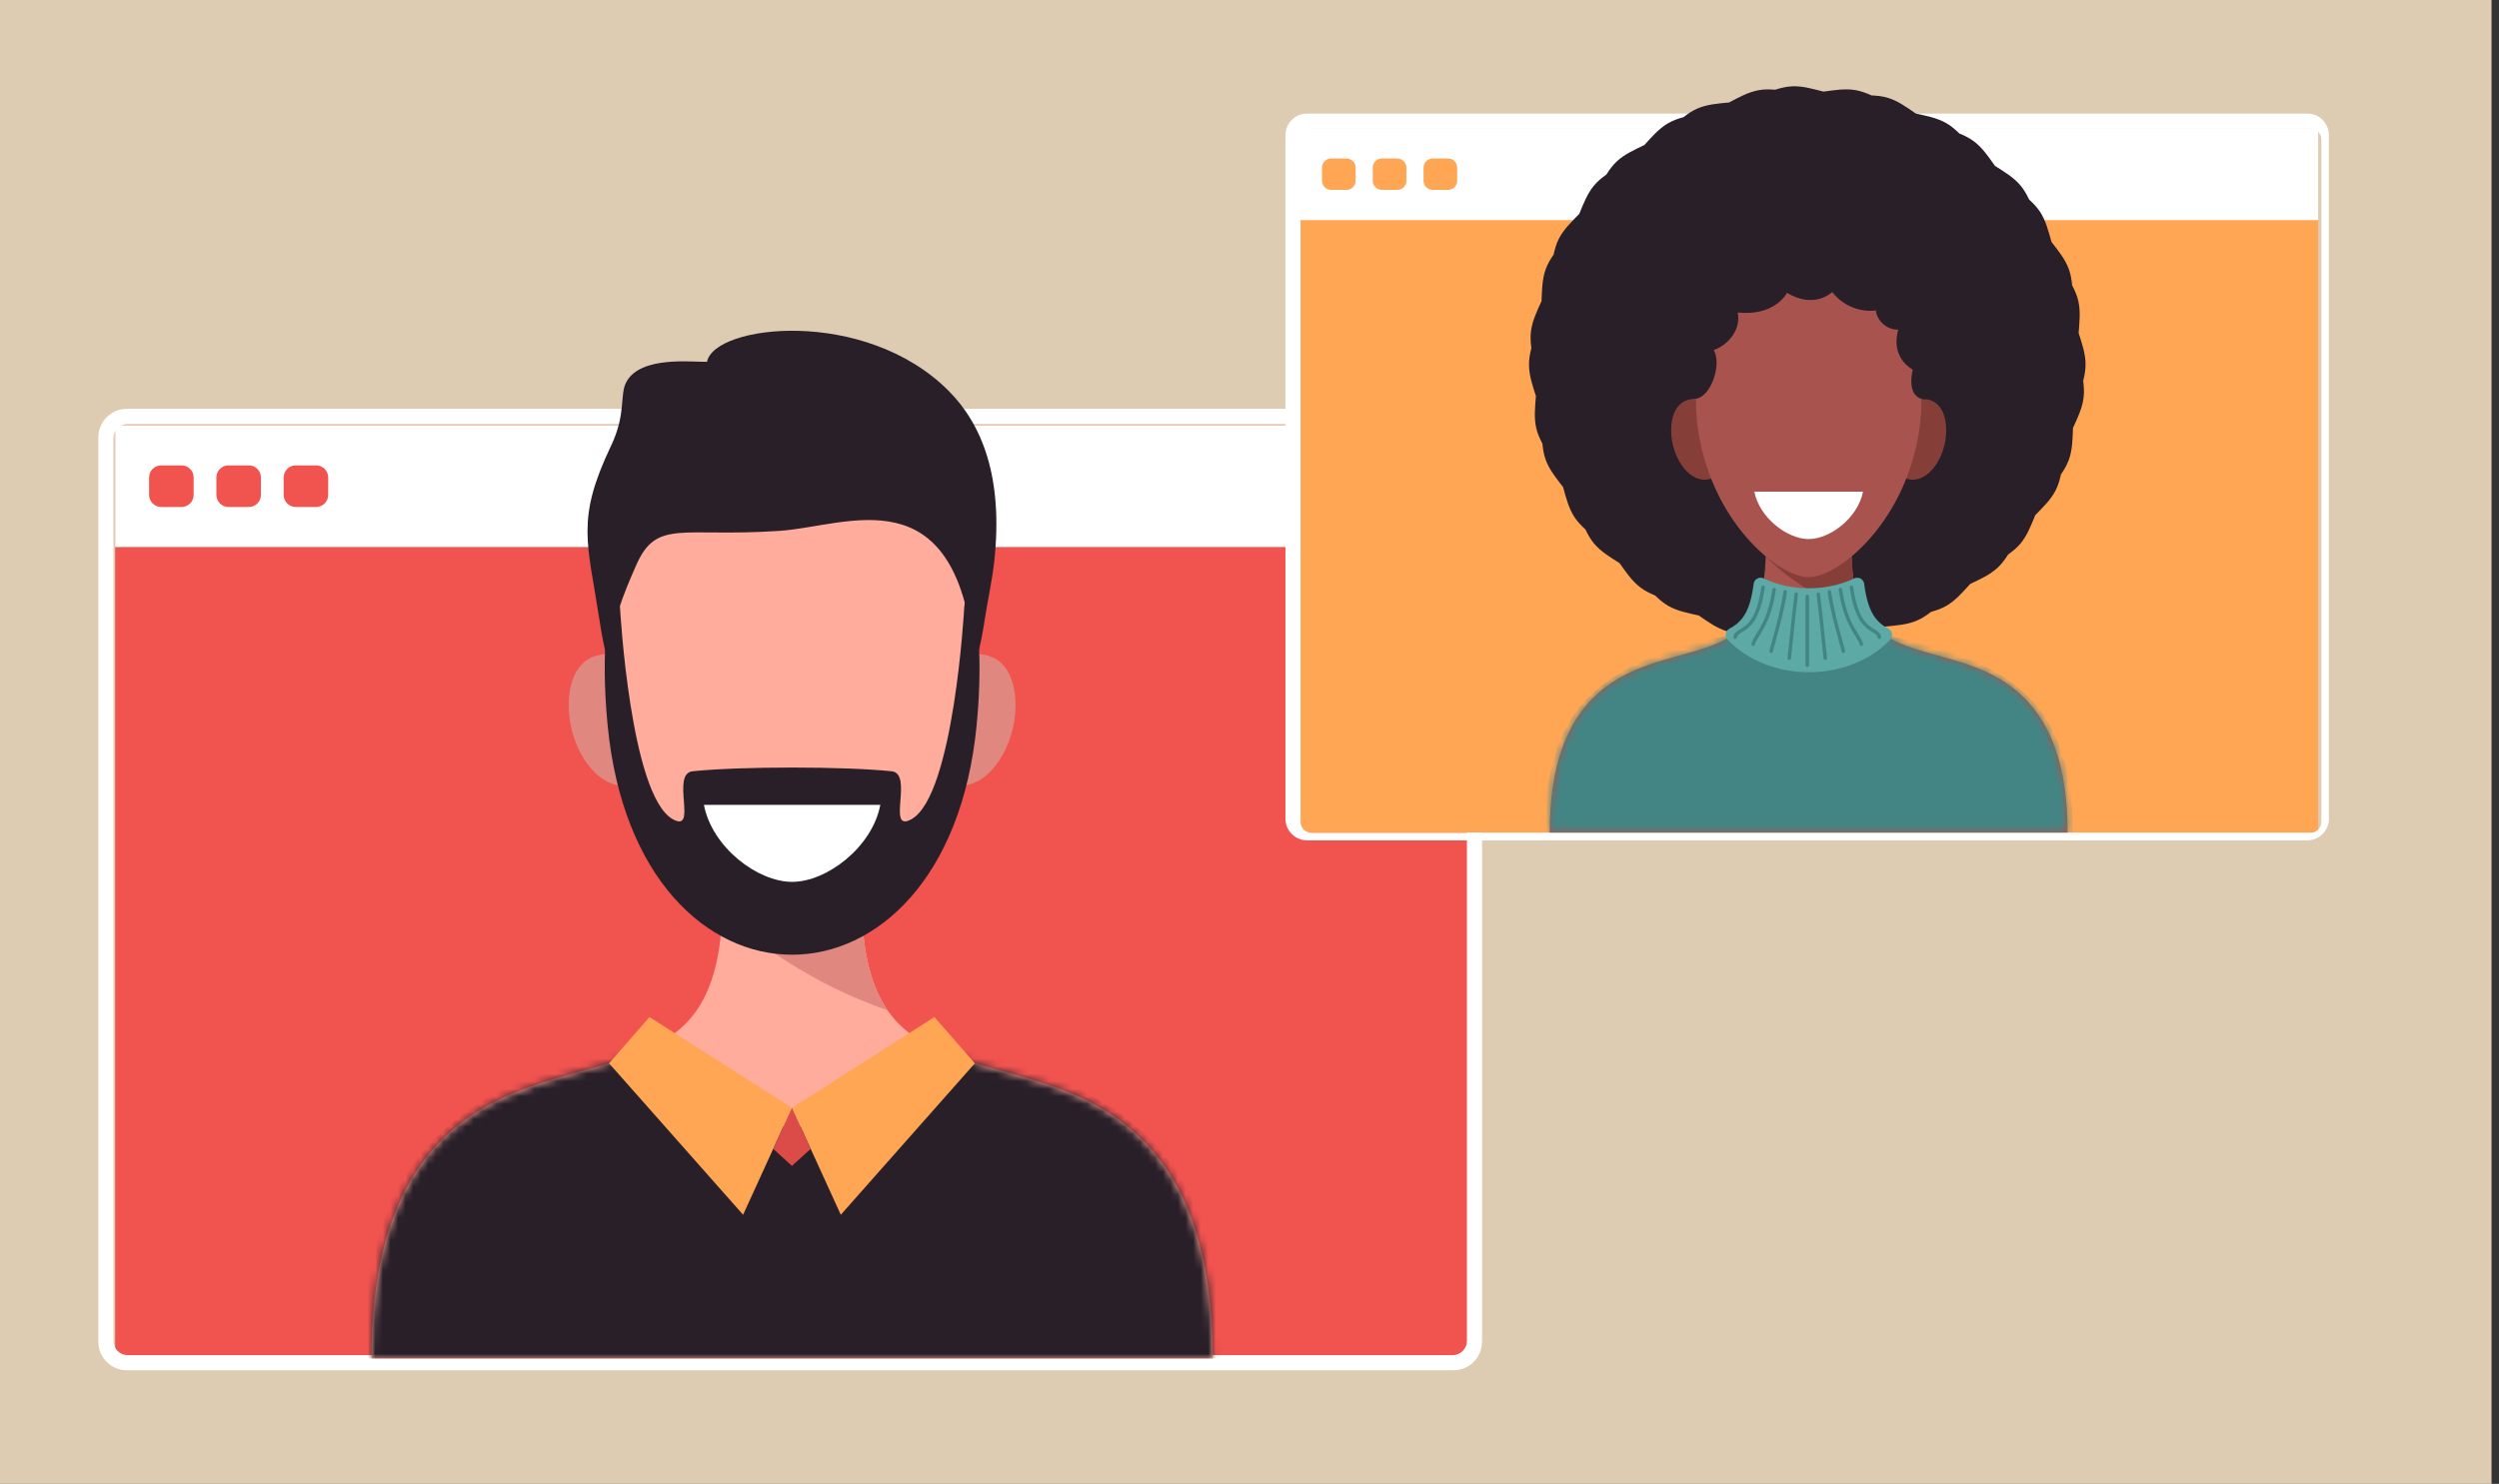 <?xml version="1.0" encoding="UTF-8"?> <svg xmlns="http://www.w3.org/2000/svg" xmlns:xlink="http://www.w3.org/1999/xlink" width="330px" height="196px" viewBox="0 0 330 196" version="1.1"><rect x="0" y="0" width="330" height="196" fill="#333333" stroke="none"/><title>one-on-one</title><defs><path d="M46.353,0 C46.353,5.937 45.68,12.685 41.444,16.926 L41.444,16.926 C34.102,24.278 19.417,22.087 9.285,32.232 L9.285,32.232 C3.839,37.684 0,46.444 0,61.124 L0,61.124 L111.086,61.124 C111.086,46.444 107.247,37.684 101.802,32.232 L101.802,32.232 C91.67,22.087 76.985,24.278 69.642,16.926 L69.642,16.926 C65.111,12.389 64.733,4.854 64.733,0 L64.733,0" id="path-1"></path><polygon id="path-3" points="0 196 329.015 196 329.015 0 0 0"></polygon><path d="M28.537,0 C28.537,3.656 28.123,7.81 25.515,10.421 L25.515,10.421 C20.995,14.947 11.954,13.599 5.716,19.844 L5.716,19.844 C2.364,23.201 0,28.594 0,37.631 L0,37.631 L68.39,37.631 C68.39,28.594 66.027,23.201 62.675,19.844 L62.675,19.844 C56.437,13.599 47.396,14.947 42.876,10.421 L42.876,10.421 C40.085,7.627 39.853,2.989 39.853,0 L39.853,0" id="path-5"></path></defs><g id="Page-1" stroke="none" stroke-width="1" fill="none" fill-rule="evenodd"><g id="Applying-at-VidCruiter" transform="translate(-406, -7618)"><g id="Chapter-Six" transform="translate(0, 7258)"><g id="one-on-one" transform="translate(406, 360)"><polygon id="Fill-1" fill="#DDCCB2" points="-2.83792703e-14 195.999 329.015 195.999 329.015 0.001 -2.83792703e-14 0.001"></polygon><polygon id="Fill-2" fill="#F1534F" points="15.21 179.451 193.993 179.451 193.993 56.181 15.21 56.181"></polygon><polygon id="Fill-3" fill="#FFFFFF" points="15.21 72.257 193.993 72.257 193.993 56.181 15.21 56.181"></polygon><g id="Group-14" transform="translate(13.322, 54.29)"><path d="M10.662,12.674 L7.955,12.674 C7.082,12.674 6.368,11.96 6.368,11.086 L6.368,8.773 C6.368,7.899 7.082,7.183 7.955,7.183 L10.662,7.183 C11.535,7.183 12.249,7.899 12.249,8.773 L12.249,11.086 C12.249,11.96 11.535,12.674 10.662,12.674" id="Fill-4" fill="#F1534F"></path><path d="M19.546,12.674 L16.839,12.674 C15.966,12.674 15.252,11.96 15.252,11.086 L15.252,8.773 C15.252,7.899 15.966,7.183 16.839,7.183 L19.546,7.183 C20.42,7.183 21.133,7.899 21.133,8.773 L21.133,11.086 C21.133,11.96 20.42,12.674 19.546,12.674" id="Fill-6" fill="#F1534F"></path><path d="M28.43,12.674 L25.724,12.674 C24.85,12.674 24.136,11.96 24.136,11.086 L24.136,8.773 C24.136,7.899 24.85,7.183 25.724,7.183 L28.43,7.183 C29.303,7.183 30.018,7.899 30.018,8.773 L30.018,11.086 C30.018,11.96 29.303,12.674 28.43,12.674" id="Fill-8" fill="#F1534F"></path><path d="M178.605,-0.29 L3.438,-0.29 C1.354,-0.29 -0.342,1.406 -0.342,3.489 L-0.342,122.931 C-0.342,125.015 1.354,126.71 3.438,126.71 L178.605,126.71 C180.69,126.71 182.385,125.015 182.385,122.931 L182.385,3.489 C182.385,1.406 180.69,-0.29 178.605,-0.29 L178.605,-0.29 Z M178.5,1.71 C179.543,1.71 180.388,2.554 180.388,3.596 L180.388,122.824 C180.388,123.866 179.543,124.71 178.5,124.71 L3.543,124.71 C2.5,124.71 1.655,123.866 1.655,122.824 L1.655,3.596 C1.655,2.554 2.5,1.71 3.543,1.71 L178.5,1.71 Z" id="Fill-10" fill="#FFFFFF"></path><path d="M146.822,125.16 L35.737,125.16 C35.737,110.48 39.576,101.72 45.021,96.269 C55.153,86.124 69.838,88.314 77.18,80.963 C81.417,76.721 82.09,69.973 82.09,64.036 L100.469,64.036 C100.469,68.891 100.847,76.425 105.379,80.963 C112.721,88.314 127.406,86.124 137.538,96.269 C142.984,101.72 146.822,110.48 146.822,125.16" id="Fill-12" fill="#FFAC9D"></path></g><g id="Group-17" transform="translate(49.059, 118.326)"><mask id="mask-2" fill="white"><use xlink:href="#path-1"></use></mask><g id="Clip-16"></g><path d="M102.918,32.232 C93.608,22.911 79.715,20.79 71.573,18.534 C68.497,22.292 62.474,30.562 55.543,30.562 C48.613,30.562 42.589,22.292 39.513,18.534 C30.584,20.419 17.479,22.911 8.169,32.232 C2.724,37.685 -1.116,46.444 -1.116,61.124 L112.202,61.124 C112.202,46.444 108.363,37.685 102.918,32.232" id="Fill-15" fill="#281F29" mask="url(#mask-2)"></path></g><g id="Group-47" transform="translate(-0, 0)"><path d="M95.39,120.192 C99.368,124.369 107.258,129.999 117.217,133.459 C114.084,128.909 113.791,122.586 113.791,118.326 L95.412,118.326 C95.412,118.939 95.402,119.562 95.385,120.188 L95.39,120.192 Z" id="Fill-18" fill="#E08880"></path><path d="M79.117,86.514 C75.406,87.257 74.714,91.751 75.28,95.317 C76.048,100.142 79.665,104.949 83.759,103.475 C85.836,102.727 87.283,96.295 86.185,91.641 C85.399,88.309 83.313,85.673 79.117,86.514" id="Fill-20" fill="#E08880"></path><path d="M130.087,86.514 C133.797,87.257 134.49,91.751 133.923,95.317 C133.156,100.142 129.539,104.949 125.445,103.475 C123.367,102.727 121.921,96.295 123.019,91.641 C123.805,88.309 125.891,85.673 130.087,86.514" id="Fill-22" fill="#E08880"></path><path d="M104.602,62.416 C91.432,61.979 78.243,71.54 80.735,91.927 C83.232,112.361 97.963,124.65 104.602,124.65 C111.242,124.65 125.971,112.361 128.469,91.927 C130.961,71.54 117.772,61.979 104.602,62.416" id="Fill-24" fill="#FFAC9D"></path><path d="M128.604,86.356 C128.77,86.357 128.944,86.371 129.119,86.385 C129.349,85.602 129.661,84.277 130.048,81.762 C130.438,79.223 131.009,76.716 131.291,74.157 C132.505,63.114 129.707,56.068 125.256,51.612 C114.178,40.52 94.281,42.883 93.367,47.794 C91.36,47.83 84.662,46.991 82.742,50.396 C81.764,52.129 82.75,54.559 80.687,58.891 C76.029,68.673 77.577,71.576 79.153,81.845 C79.55,84.429 79.829,85.675 80.047,86.387 C80.226,86.371 80.405,86.358 80.575,86.357 C80.819,82.161 82.305,78.541 84.003,74.673 C86.713,68.5 89.99,71.005 102.982,70.118 C111.945,69.505 126.152,62.488 128.604,86.356" id="Fill-26" fill="#281F29"></path><path d="M127.326,80.296 C127.321,80.372 125.968,104.992 120.392,108.19 C116.967,110.154 120.702,102.182 117.738,101.875 C111.449,101.226 97.881,101.214 91.466,101.875 C88.502,102.182 92.237,110.154 88.812,108.19 C83.235,104.992 81.884,80.372 81.878,80.296 C81.781,78.986 81.572,78.374 81.324,78.374 C80.491,78.374 79.213,85.261 80.238,95.81 C84.164,136.233 125.045,136.187 128.966,95.81 C129.99,85.261 128.713,78.374 127.88,78.374 C127.631,78.374 127.423,78.986 127.326,80.296" id="Fill-28" fill="#281F29"></path><path d="M92.953,106.313 C94.022,111.901 100.021,116.485 104.602,116.485 C109.183,116.485 115.182,111.901 116.251,106.313 L92.953,106.313 Z" id="Fill-30" fill="#FFFFFF"></path><polygon id="Fill-32" fill="#FFA655" points="80.43 140.454 85.763 134.339 104.579 146.328 98.128 160.458"></polygon><polygon id="Fill-34" fill="#FFA655" points="128.728 140.454 123.394 134.339 104.579 146.328 111.029 160.458"></polygon><polygon id="Fill-36" fill="#DB4C48" points="104.602 153.977 107.054 151.751 104.579 146.328 102.103 151.751 104.555 153.977 104.555 154.02 104.579 153.999 104.602 154.02"></polygon><mask id="mask-4" fill="white"><use xlink:href="#path-3"></use></mask><g id="Clip-39"></g><polygon id="Fill-38" fill="#FFA655" mask="url(#mask-4)" points="171.194 109.971 306.119 109.971 306.119 16.941 171.194 16.941"></polygon><polygon id="Fill-40" fill="#FFFFFF" mask="url(#mask-4)" points="171.194 29.074 306.119 29.074 306.119 16.941 171.194 16.941"></polygon><path d="M177.815,25.08 L175.772,25.08 C175.113,25.08 174.574,24.541 174.574,23.88 L174.574,22.136 C174.574,21.475 175.113,20.936 175.772,20.936 L177.815,20.936 C178.474,20.936 179.013,21.475 179.013,22.136 L179.013,23.88 C179.013,24.541 178.474,25.08 177.815,25.08" id="Fill-41" fill="#FFA655" mask="url(#mask-4)"></path><path d="M184.52,25.08 L182.477,25.08 C181.818,25.08 181.279,24.541 181.279,23.88 L181.279,22.136 C181.279,21.475 181.818,20.936 182.477,20.936 L184.52,20.936 C185.179,20.936 185.718,21.475 185.718,22.136 L185.718,23.88 C185.718,24.541 185.179,25.08 184.52,25.08" id="Fill-42" fill="#FFA655" mask="url(#mask-4)"></path><path d="M191.225,25.08 L189.182,25.08 C188.523,25.08 187.984,24.541 187.984,23.88 L187.984,22.136 C187.984,21.475 188.523,20.936 189.182,20.936 L191.225,20.936 C191.884,20.936 192.423,21.475 192.423,22.136 L192.423,23.88 C192.423,24.541 191.884,25.08 191.225,25.08" id="Fill-43" fill="#FFA655" mask="url(#mask-4)"></path><path d="M304.69,15 L172.596,15 C171.025,15 169.746,16.282 169.746,17.857 L169.746,108.143 C169.746,109.718 171.025,111 172.596,111 L304.69,111 C306.262,111 307.54,109.718 307.54,108.143 L307.54,17.857 C307.54,16.282 306.262,15 304.69,15 L304.69,15 Z M305.118,17 C305.904,17 306.542,17.638 306.542,18.426 L306.542,108.574 C306.542,109.362 305.904,110 305.118,110 L173.167,110 C172.381,110 171.743,109.362 171.743,108.574 L171.743,18.426 C171.743,17.638 172.381,17 173.167,17 L305.118,17 Z" id="Fill-44" fill="#FFFFFF" mask="url(#mask-4)"></path><path d="M275.406,48.146 C275.406,46.718 274.922,45.344 274.491,43.984 C274.6,42.538 274.761,41.093 274.443,39.734 C274.275,39.019 273.977,38.346 273.632,37.69 C273.563,36.956 273.446,36.238 273.199,35.559 C272.714,34.223 271.783,33.097 270.904,31.956 C270.515,30.571 270.171,29.163 269.404,27.991 C269.005,27.383 268.5,26.857 267.954,26.362 C267.637,25.693 267.278,25.053 266.809,24.494 C265.906,23.418 264.655,22.681 263.442,21.909 C262.604,20.737 261.798,19.522 260.668,18.674 C260.085,18.237 259.427,17.914 258.74,17.634 C258.217,17.116 257.664,16.64 257.034,16.276 C255.825,15.575 254.401,15.31 252.993,14.998 C251.81,14.187 250.635,13.323 249.273,12.914 C248.589,12.709 247.873,12.632 247.143,12.605 C246.465,12.294 245.77,12.032 245.039,11.904 C243.668,11.664 242.235,11.91 240.792,12.1 C239.381,11.741 237.987,11.327 236.597,11.403 C235.855,11.444 235.135,11.621 234.424,11.851 C233.697,11.791 232.977,11.781 232.274,11.904 C230.872,12.15 229.604,12.868 228.333,13.534 C226.899,13.677 225.453,13.772 224.17,14.324 C223.501,14.612 222.896,15.019 222.315,15.471 C221.6,15.668 220.909,15.911 220.278,16.275 C219.056,16.984 218.112,18.095 217.141,19.159 C215.846,19.782 214.517,20.366 213.493,21.329 C212.961,21.828 212.53,22.42 212.136,23.047 C211.536,23.474 210.971,23.937 210.504,24.494 C209.604,25.567 209.096,26.924 208.545,28.253 C207.538,29.283 206.481,30.29 205.841,31.558 C205.516,32.204 205.315,32.904 205.161,33.625 C204.739,34.235 204.365,34.868 204.114,35.559 C203.636,36.87 203.627,38.324 203.564,39.772 C202.975,41.073 202.333,42.379 202.164,43.797 C202.078,44.526 202.125,45.256 202.223,45.982 C202.039,46.694 201.907,47.413 201.907,48.146 C201.907,49.574 202.39,50.948 202.821,52.309 C202.712,53.754 202.551,55.199 202.87,56.559 C203.037,57.274 203.335,57.946 203.681,58.601 C203.749,59.336 203.866,60.054 204.114,60.734 C204.598,62.069 205.529,63.195 206.408,64.336 C206.797,65.721 207.142,67.129 207.909,68.3 C208.307,68.908 208.812,69.435 209.359,69.931 C209.676,70.6 210.034,71.239 210.503,71.798 C211.406,72.874 212.657,73.611 213.87,74.384 C214.709,75.556 215.515,76.771 216.645,77.618 C217.228,78.055 217.885,78.379 218.572,78.658 C219.095,79.176 219.648,79.652 220.278,80.016 C221.487,80.717 222.912,80.982 224.319,81.294 C225.502,82.105 226.677,82.969 228.039,83.378 C228.723,83.584 229.439,83.66 230.169,83.687 C230.848,83.998 231.542,84.26 232.273,84.388 C233.644,84.629 235.078,84.382 236.521,84.192 C237.932,84.551 239.326,84.965 240.716,84.889 C241.457,84.848 242.178,84.671 242.888,84.442 C243.616,84.502 244.336,84.512 245.039,84.388 C246.44,84.142 247.709,83.423 248.98,82.758 C250.414,82.614 251.859,82.521 253.143,81.968 C253.811,81.68 254.417,81.273 254.998,80.821 C255.713,80.625 256.403,80.382 257.034,80.016 C258.256,79.308 259.2,78.198 260.171,77.133 C261.466,76.509 262.795,75.927 263.819,74.964 C264.351,74.464 264.782,73.872 265.176,73.246 C265.777,72.818 266.341,72.355 266.809,71.798 C267.708,70.726 268.217,69.369 268.767,68.039 C269.774,67.009 270.831,66.002 271.471,64.734 C271.796,64.089 271.998,63.388 272.152,62.667 C272.573,62.057 272.948,61.425 273.199,60.734 C273.676,59.422 273.686,57.968 273.748,56.521 C274.338,55.22 274.979,53.913 275.148,52.495 C275.235,51.766 275.188,51.037 275.09,50.31 C275.273,49.598 275.406,48.879 275.406,48.146" id="Fill-45" fill="#281F29" mask="url(#mask-4)"></path><path d="M273.037,109.972 L204.647,109.972 C204.647,100.934 207.01,95.541 210.363,92.184 C216.601,85.939 225.641,87.287 230.161,82.761 C232.77,80.149 233.184,75.996 233.184,72.34 L244.5,72.34 C244.5,75.329 244.732,79.968 247.522,82.761 C252.042,87.287 261.084,85.939 267.321,92.184 C270.674,95.541 273.037,100.934 273.037,109.972" id="Fill-46" fill="#A9534F" mask="url(#mask-4)"></path></g><g id="Group-50" transform="translate(204.646, 72.34)"><mask id="mask-6" fill="white"><use xlink:href="#path-5"></use></mask><g id="Clip-49"></g><path d="M63.362,19.844 C57.63,14.106 49.078,12.8 44.064,11.41 C42.171,13.725 38.462,15.297 34.195,15.297 C29.929,15.297 26.22,13.725 24.327,11.41 C18.829,12.571 10.761,14.106 5.029,19.844 C1.676,23.201 -0.687,28.594 -0.687,37.631 L69.078,37.631 C69.078,28.594 66.714,23.201 63.362,19.844" id="Fill-48" fill="#438584" mask="url(#mask-6)"></path></g><g id="Group-83" transform="translate(219.288, 31.055)"><path d="M13.882,42.434 C16.331,45.006 21.189,48.472 27.32,50.602 C25.391,47.801 25.211,43.908 25.211,41.286 L13.896,41.286 C13.896,41.663 13.89,42.046 13.88,42.432 L13.882,42.434 Z" id="Fill-51" fill="#853F38"></path><path d="M3.864,21.7 C1.579,22.157 1.152,24.924 1.502,27.12 C1.974,30.09 4.201,33.05 6.721,32.142 C8,31.682 8.891,27.722 8.215,24.857 C7.731,22.805 6.447,21.183 3.864,21.7" id="Fill-53" fill="#853F38"></path><path d="M35.243,21.7 C37.528,22.157 37.955,24.924 37.605,27.12 C37.134,30.09 34.906,33.05 32.386,32.142 C31.107,31.682 30.216,27.722 30.892,24.857 C31.376,22.805 32.66,21.183 35.243,21.7" id="Fill-55" fill="#853F38"></path><path d="M19.554,6.864 C11.445,6.595 3.326,12.482 4.86,25.032 C6.397,37.613 15.466,45.179 19.554,45.179 C23.641,45.179 32.71,37.613 34.247,25.032 C35.781,12.482 27.662,6.595 19.554,6.864" id="Fill-57" fill="#A9534F"></path><path d="M12.382,33.889 C13.04,37.33 16.733,40.151 19.553,40.151 C22.374,40.151 26.068,37.33 26.725,33.889 L12.382,33.889 Z" id="Fill-59" fill="#FFFFFF"></path><path d="M7.023,15.179 C9.02,14.492 10.663,12.335 10.17,10.222 C15.148,10.75 16.701,7.614 16.701,7.614 C16.747,7.648 19.883,9.821 22.673,7.52 C23.985,9.266 26.264,10.228 28.427,9.951 C28.574,11.376 29.957,12.556 31.385,12.476 C30.311,16.308 33.301,17.766 33.301,17.766 C33.301,17.766 32.418,21.014 34.436,21.622 C35.306,21.885 35.305,21.385 35.887,20.943 C36.469,20.502 36.808,19.811 37.045,19.119 C38.117,15.994 37.465,12.44 35.783,9.598 C34.1,6.756 31.476,4.568 28.616,2.918 C24.387,0.476 19.221,-0.885 14.585,0.647 C11.595,1.635 9.114,3.71 6.56,5.552 C4.485,7.049 2.239,8.498 0.985,10.729 C-0.036,12.545 -0.279,14.784 0.329,16.778 C0.991,18.953 2.185,19.918 3.002,20.805 C3.555,21.406 3.864,21.7 4.672,21.604 C6.598,21.378 8.121,17.156 7.023,15.179" id="Fill-61" fill="#281F29"></path><path d="M19.586,57.739 C15.385,57.739 11.473,56.173 8.851,53.441 C8.65,53.232 8.559,52.942 8.605,52.656 C8.65,52.37 8.827,52.122 9.083,51.986 C10.628,51.163 11.69,49.977 12.208,46.614 C12.235,46.437 12.262,46.246 12.289,46.049 C12.33,45.759 12.507,45.504 12.765,45.365 C12.902,45.292 13.052,45.255 13.203,45.255 C13.338,45.255 13.473,45.284 13.598,45.344 C15.403,46.201 17.474,46.653 19.586,46.653 C21.692,46.653 23.763,46.201 25.573,45.344 C25.7,45.283 25.835,45.254 25.967,45.254 C26.309,45.254 26.637,45.446 26.796,45.773 C26.841,45.866 26.873,45.976 26.886,46.084 C27.369,49.838 28.469,51.127 30.087,51.989 C30.342,52.125 30.519,52.373 30.565,52.659 C30.61,52.945 30.518,53.236 30.318,53.444 C27.696,56.175 23.784,57.739 19.586,57.739" id="Fill-63" fill="#5CA9A5"></path><path d="M9.846,53.349 C9.834,53.349 9.822,53.348 9.81,53.346 C9.683,53.326 9.598,53.208 9.618,53.082 C9.704,52.541 10.078,52.317 10.511,52.057 C11.385,51.534 12.705,50.743 13.302,46.48 C13.321,46.353 13.442,46.265 13.562,46.283 C13.689,46.3 13.777,46.417 13.759,46.543 C13.131,51.025 11.639,51.92 10.748,52.453 C10.328,52.705 10.124,52.84 10.074,53.154 C10.056,53.268 9.958,53.349 9.846,53.349" id="Fill-65" fill="#438584"></path><path d="M12.227,54.273 C12.215,54.273 12.202,54.272 12.19,54.27 C12.065,54.251 11.978,54.132 11.999,54.007 C12.058,53.637 12.289,53.265 12.61,52.751 C13.286,51.668 14.307,50.03 14.761,46.784 C14.779,46.658 14.897,46.571 15.022,46.588 C15.148,46.606 15.236,46.722 15.218,46.849 C14.75,50.191 13.655,51.947 13.001,52.996 C12.71,53.464 12.498,53.802 12.455,54.079 C12.436,54.192 12.338,54.273 12.227,54.273" id="Fill-67" fill="#438584"></path><path d="M14.607,55.198 C14.595,55.198 14.583,55.197 14.57,55.195 C14.445,55.175 14.359,55.057 14.379,54.931 C14.414,54.711 14.555,54.205 14.749,53.504 C15.183,51.935 15.91,49.308 16.221,47.09 C16.239,46.963 16.358,46.876 16.482,46.893 C16.608,46.911 16.695,47.028 16.678,47.154 C16.363,49.402 15.63,52.047 15.193,53.628 C15.01,54.288 14.866,54.809 14.835,55.004 C14.817,55.118 14.719,55.198 14.607,55.198" id="Fill-69" fill="#438584"></path><path d="M16.988,56.123 C16.976,56.123 16.963,56.122 16.951,56.12 C16.826,56.1 16.739,55.982 16.759,55.856 C16.779,55.737 16.882,54.741 17.002,53.588 C17.227,51.406 17.537,48.418 17.68,47.395 C17.698,47.268 17.818,47.18 17.94,47.198 C18.067,47.216 18.154,47.333 18.137,47.459 C17.994,48.474 17.686,51.457 17.46,53.635 C17.317,55.016 17.236,55.804 17.216,55.928 C17.197,56.042 17.099,56.123 16.988,56.123" id="Fill-71" fill="#438584"></path><path d="M19.368,57.047 C19.241,57.047 19.137,56.944 19.137,56.816 L19.137,47.732 C19.137,47.605 19.241,47.501 19.368,47.501 C19.496,47.501 19.599,47.605 19.599,47.732 L19.599,56.816 C19.599,56.944 19.496,57.047 19.368,57.047" id="Fill-73" fill="#438584"></path><path d="M21.748,56.123 C21.637,56.123 21.539,56.042 21.52,55.929 C21.501,55.803 21.418,55.005 21.273,53.607 C21.048,51.439 20.74,48.469 20.599,47.459 C20.581,47.333 20.669,47.216 20.795,47.198 C20.92,47.181 21.038,47.268 21.056,47.395 C21.198,48.413 21.507,51.387 21.732,53.56 C21.853,54.728 21.957,55.737 21.977,55.856 C21.997,55.981 21.911,56.1 21.785,56.12 C21.773,56.122 21.76,56.123 21.748,56.123" id="Fill-75" fill="#438584"></path><path d="M24.128,55.198 C24.017,55.198 23.919,55.118 23.901,55.004 C23.87,54.809 23.726,54.288 23.543,53.628 C23.105,52.047 22.373,49.402 22.058,47.154 C22.041,47.028 22.128,46.911 22.254,46.893 C22.375,46.873 22.497,46.963 22.515,47.09 C22.825,49.308 23.552,51.935 23.988,53.504 C24.182,54.205 24.321,54.711 24.356,54.931 C24.376,55.057 24.291,55.175 24.165,55.195 C24.152,55.197 24.141,55.198 24.128,55.198" id="Fill-77" fill="#438584"></path><path d="M26.509,54.273 C26.397,54.273 26.299,54.192 26.282,54.079 C26.238,53.802 26.026,53.464 25.734,52.995 C25.08,51.946 23.985,50.191 23.517,46.849 C23.5,46.722 23.587,46.606 23.714,46.588 C23.835,46.569 23.956,46.658 23.974,46.784 C24.428,50.03 25.45,51.667 26.126,52.751 C26.446,53.265 26.678,53.637 26.737,54.007 C26.757,54.132 26.672,54.251 26.545,54.27 C26.533,54.272 26.521,54.273 26.509,54.273" id="Fill-79" fill="#438584"></path><path d="M28.889,53.349 C28.778,53.349 28.68,53.268 28.662,53.154 C28.612,52.84 28.408,52.705 27.988,52.453 C27.096,51.92 25.605,51.025 24.976,46.543 C24.959,46.417 25.046,46.3 25.173,46.283 C25.296,46.263 25.415,46.353 25.433,46.48 C26.031,50.743 27.351,51.534 28.225,52.057 C28.657,52.317 29.031,52.541 29.117,53.082 C29.137,53.208 29.052,53.326 28.925,53.346 C28.914,53.348 28.902,53.349 28.889,53.349" id="Fill-81" fill="#438584"></path></g></g></g></g></g></svg> 